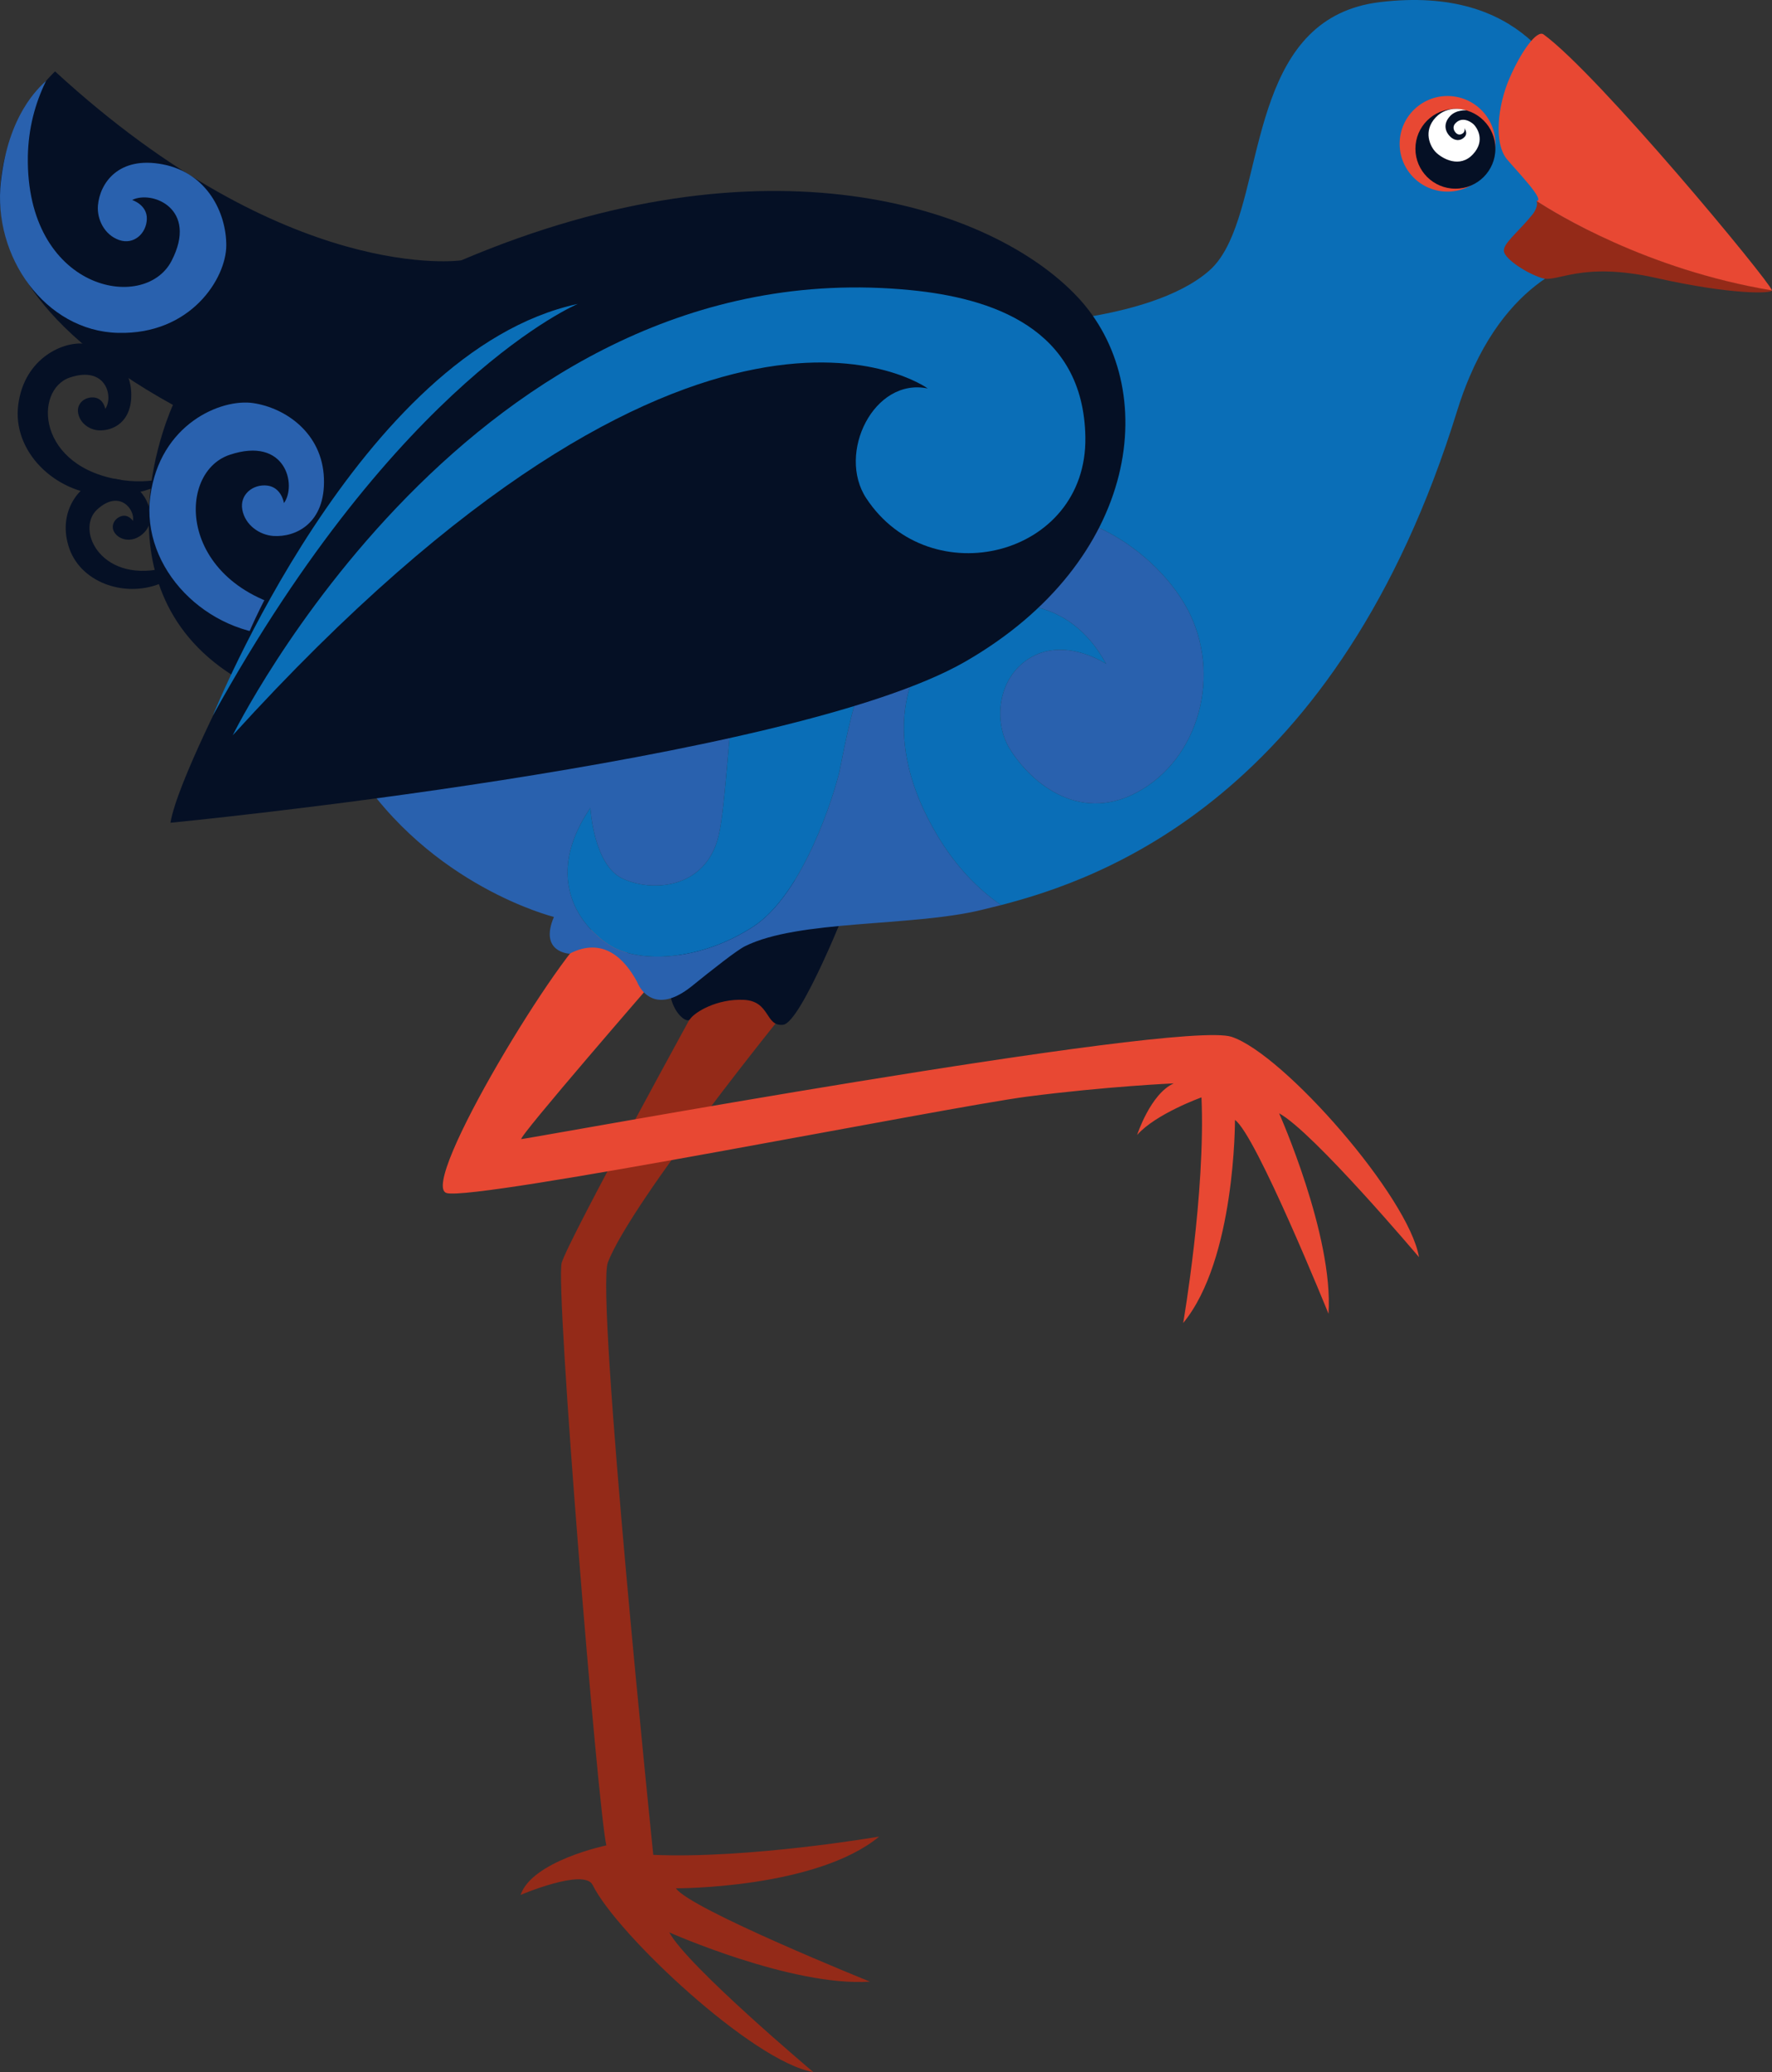<svg xmlns="http://www.w3.org/2000/svg" version="1.1" xmlns:xlink="http://www.w3.org/1999/xlink" xmlns:svgjs="http://svgjs.dev/svgjs" width="308" height="360"><rect width="100%" height="100%" fill="#333333" stroke="none"/><svg width="308" height="360" viewBox="0 0 308 360" fill="none" xmlns="http://www.w3.org/2000/svg">
<path d="M103.011 327.498C107.265 336.099 130.941 358.265 141.363 360C141.363 360 119.522 341.629 116.326 335.731C116.326 335.731 137.644 345.212 151.214 344.293C151.214 344.293 119.944 331.682 117.487 328.077C117.487 328.077 141.77 328.177 152.82 319.09C152.82 319.09 130.19 322.987 113.55 322.264C113.55 322.264 103.499 224.846 105.668 219.293C109.87 208.545 136.561 175.629 136.561 175.629L125.147 167.45L122.25 172.747C122.25 172.747 98.787 215.365 97.628 219.409C96.469 223.455 103.945 314.558 105.391 320.62C105.391 320.62 92.511 323.301 90.485 329.222C90.485 329.222 101.539 324.52 103.011 327.498Z" fill="#942A18"></path>
<path d="M114.375 169.581C114.375 169.581 89.76 197.909 90.626 197.909C91.498 197.909 204.958 177.106 214.079 180.141C223.197 183.174 244.901 208.021 246.642 218.421C246.642 218.421 228.232 196.619 222.331 193.429C222.331 193.429 231.822 214.707 230.912 228.253C230.912 228.253 218.275 197.042 214.655 194.586C214.655 194.586 214.765 218.824 205.657 229.855C205.657 229.855 209.562 207.274 208.835 190.66C208.835 190.66 200.904 193.501 197.649 197.186C197.649 197.186 199.964 190.035 204.018 188.227C204.018 188.227 192.365 188.736 178.478 190.536C164.579 192.348 82.734 208.69 77.636 207.283C72.533 205.877 98.041 164.033 103.257 161.219L114.375 169.581Z" fill="#E84833"></path>
<path d="M147.506 156.709C147.506 156.709 139.253 177.725 136.108 178.047C132.958 178.375 133.934 173.928 129.269 173.714C124.602 173.495 120.698 175.882 119.932 177.077C119.173 178.262 114.187 173.818 117.436 166.349L128.076 153.892L154.345 151.397L147.506 156.709Z" fill="#051025"></path>
<path d="M162.938 145.179C143.001 111.81 179.585 91.77 192.254 115.339C192.254 115.339 185.397 110.756 179.339 114.134C173.296 117.508 172.63 125.46 175.503 130.088C179.36 136.29 188.157 143.484 198.616 137.097C209.079 130.711 212.426 115.798 205.79 104.753C199.145 93.709 182.092 83.319 166.579 92.484C151.069 101.642 146.775 130.284 145.915 134.029C145.053 137.772 139.711 155.367 130.82 161.062C121.935 166.764 112.302 167.233 107.101 164.842C103.238 163.054 93.064 154.412 102.619 140.36C102.619 140.36 103.147 150.25 108.188 152.632C113.231 155.021 122.568 154.528 124.871 145.349C126.175 140.141 126.73 124.683 128.814 108.967C115.889 115.083 104.2 120.626 104.2 120.626L61.645 133.409C74.778 153.996 96.275 159.309 96.275 159.309C93.665 165.479 98.985 165.698 98.985 165.698C104.838 162.685 108.573 166.573 110.748 170.611C110.752 170.631 110.882 170.979 111.16 171.434C112.093 172.956 114.701 175.675 120.073 171.475C120.073 171.475 120.078 171.475 120.078 171.472C120.078 171.472 120.078 171.47 120.08 171.47C123.905 168.381 128.059 165.11 129.487 164.399C138.789 159.758 158.387 161.038 170.516 158.112C171.528 157.867 172.705 157.58 173.995 157.253C169.885 154.396 166.108 150.48 162.938 145.179Z" fill="#2961AE"></path>
<path d="M274.509 19.389C271.668 13.448 264.906 -2.603 239.905 0.362C218.295 2.928 219.792 28.952 213.711 41.987C212.757 44.041 211.613 45.781 210.162 47.041C199.486 56.356 173.672 56.492 173.672 56.492L191.026 69.749C181.582 77.52 162.831 92.918 162.592 93.002C162.416 93.064 144.691 101.448 128.813 108.967C126.729 124.683 126.174 140.141 124.87 145.349C122.568 154.528 113.231 155.021 108.187 152.632C103.146 150.25 102.619 140.36 102.619 140.36C93.063 154.412 103.238 163.054 107.101 164.842C112.302 167.233 121.935 166.764 130.82 161.062C139.711 155.367 145.053 137.772 145.914 134.029C146.775 130.284 151.068 101.642 166.579 92.484C182.091 83.319 199.144 93.709 205.79 104.753C212.426 115.798 209.078 130.711 198.616 137.097C188.156 143.483 179.359 136.29 175.503 130.088C172.63 125.46 173.295 117.508 179.339 114.134C185.396 110.756 192.253 115.339 192.253 115.339C179.584 91.77 143.001 111.81 162.938 145.179C166.107 150.48 169.885 154.396 173.994 157.253C191.39 152.767 232.496 138.561 253.287 71.334C253.952 69.179 254.684 67.21 255.463 65.393C263.678 46.137 277.178 44.785 277.178 44.785L274.509 19.389Z" fill="#0A6EB7"></path>
<path d="M9.572 12.408C9.572 12.408 -22.172 41.513 30.062 70.355C30.062 70.355 15.516 101.559 40.484 117.377C40.484 117.377 30.718 136.228 29.629 142.946C29.629 142.946 137.087 132.545 167.696 114.995C198.302 97.443 201.953 67.208 187.303 51.609C172.469 35.823 133.15 22.694 80.176 45.233C80.176 45.233 50.13 49.64 9.572 12.408Z" fill="#051025"></path>
<path d="M259.92 24.985C259.92 29.573 256.19 33.291 251.596 33.291C246.997 33.291 243.279 29.573 243.279 24.985C243.279 20.402 246.997 16.681 251.596 16.681C256.19 16.681 259.92 20.402 259.92 24.985Z" fill="#E84833"></path>
<path d="M266.33 37.311C263.803 40.433 261.056 42.437 261.424 43.774C261.794 45.111 265.223 47.416 267.977 48.304C270.724 49.198 274.669 45.334 287.913 48.304C301.155 51.273 307.983 51.005 308 50.459C308 50.452 307.988 50.417 307.983 50.4C286.163 46.783 270.311 36.986 267.042 34.846C267.376 35.454 266.974 36.522 266.33 37.311Z" fill="#942A18"></path>
<path d="M268.29 5.977C267.12 5.131 264.348 8.997 262.341 13.673C260.331 18.358 259.588 24.888 261.965 27.712C263.743 29.816 268.672 34.902 267.066 34.902C270.325 37.039 286.183 46.836 308 50.458C307.522 48.787 277.81 12.905 268.29 5.977Z" fill="#E84833"></path>
<path d="M246.021 25.845C246.021 29.674 249.136 32.781 252.975 32.781C256.807 32.781 259.92 29.674 259.92 25.845C259.92 22.016 256.807 18.914 252.975 18.914C249.136 18.914 246.021 22.016 246.021 25.845Z" fill="#051025"></path>
<path d="M29.985 82.758C27.388 83.54 24.51 83.868 21.345 83.432C6.353 81.338 5.816 67.714 12.149 65.589C18.492 63.465 19.751 69.013 18.29 71.046C18.29 71.046 18.028 69.272 16.408 69.067C14.783 68.867 13.266 70.077 13.587 71.796C13.907 73.527 15.516 74.647 17.087 74.763C19.613 74.93 22.996 73.338 22.811 68.236C22.614 63.127 18.477 60.302 14.836 59.745C11.187 59.192 4.248 62.111 3.178 70.282C2.087 78.449 9.545 85.64 18.056 85.997C25.655 86.325 29.166 83.466 30.109 82.714" fill="#051025"></path>
<path d="M35.387 95.211C33.75 96.622 31.773 97.793 29.338 98.497C17.783 101.821 12.978 92.121 16.882 88.529C20.79 84.939 23.508 88.559 23.104 90.503C23.104 90.503 22.344 89.299 21.102 89.676C19.859 90.058 19.146 91.423 19.935 92.568C20.727 93.717 22.262 94.01 23.438 93.583C25.323 92.89 27.258 90.641 25.474 87.004C23.675 83.362 19.752 82.649 16.94 83.427C14.115 84.199 10.021 88.559 11.895 94.827C13.754 101.107 21.497 103.912 27.791 101.417C33.398 99.204 35.02 95.995 35.463 95.141" fill="#051025"></path>
<path d="M52.276 107.462C48.271 108.667 58.921 107.118 54.048 106.449C31.005 103.226 30.174 82.288 39.915 79.021C49.67 75.755 51.607 84.288 49.356 87.408C49.356 87.408 48.955 84.682 46.468 84.367C43.968 84.064 41.63 85.923 42.12 88.569C42.616 91.223 45.09 92.946 47.51 93.12C51.391 93.378 56.598 90.932 56.304 83.089C56.006 75.237 49.646 70.894 44.048 70.038C38.44 69.187 27.777 73.668 26.125 86.23C24.456 98.783 35.908 110.244 48.995 110.396C54.949 110.463 47.994 108.464 49.447 107.31" fill="#2961AE"></path>
<path d="M7.926 14.229C6.109 17.983 4.933 22.267 4.842 27.173C4.469 50.395 25.062 54.453 29.803 45.355C34.541 36.239 26.398 33.012 22.962 34.747C22.962 34.747 25.597 35.562 25.524 38.06C25.442 40.579 23.243 42.591 20.697 41.699C18.145 40.797 16.82 38.091 17.023 35.685C17.366 31.814 20.593 27.064 28.311 28.559C36.042 30.063 39.348 37.015 39.332 42.659C39.31 48.322 33.219 58.148 20.543 57.834C7.858 57.543 -1.321 44.529 0.156 31.543C1.463 19.96 6.652 15.308 8.009 14.054" fill="#2961AE"></path>
<path d="M40.451 117.439C40.451 117.439 49.781 83.815 84.418 62.846L65.052 101.777L59.289 124.913L40.451 117.439Z" fill="#051025"></path>
<path d="M36.988 124.352C36.988 124.352 62.437 60.964 100.436 52.801C100.436 52.801 69.38 65.747 36.988 124.352Z" fill="#0A6EB7"></path>
<path d="M40.451 127.753C40.451 127.753 82.05 42.952 158.252 50.403C172.203 51.77 188.347 56.904 188.651 75.956C188.982 96.745 161.65 103.435 150.561 86.555C145.43 78.736 151.901 65.543 161.257 67.494C161.257 67.494 121.625 38.433 40.451 127.753Z" fill="#0A6EB7"></path>
<path d="M254.885 19.171C254.885 19.171 251.727 18.075 249.534 20.412C247.333 22.754 248.525 25.458 249.63 26.512C250.741 27.577 253.714 29.265 256.01 26.817C258.313 24.365 256.624 22.06 256.142 21.608C255.656 21.152 254.148 20.155 252.958 21.436C252.483 21.933 252.58 22.642 253.107 23.139C253.634 23.629 254.238 23.254 254.421 23.007C254.524 22.886 254.722 22.411 254.416 22.122C254.416 22.122 255.265 23.047 254.563 23.798C253.86 24.551 252.873 24.491 252.106 23.776C251.332 23.056 250.662 21.629 252.076 20.138C253.151 19.018 254.885 19.171 254.885 19.171Z" fill="white"></path>
</svg><style>@media (prefers-color-scheme: light) { :root { filter: none; } }
@media (prefers-color-scheme: dark) { :root { filter: none; } }
</style></svg>